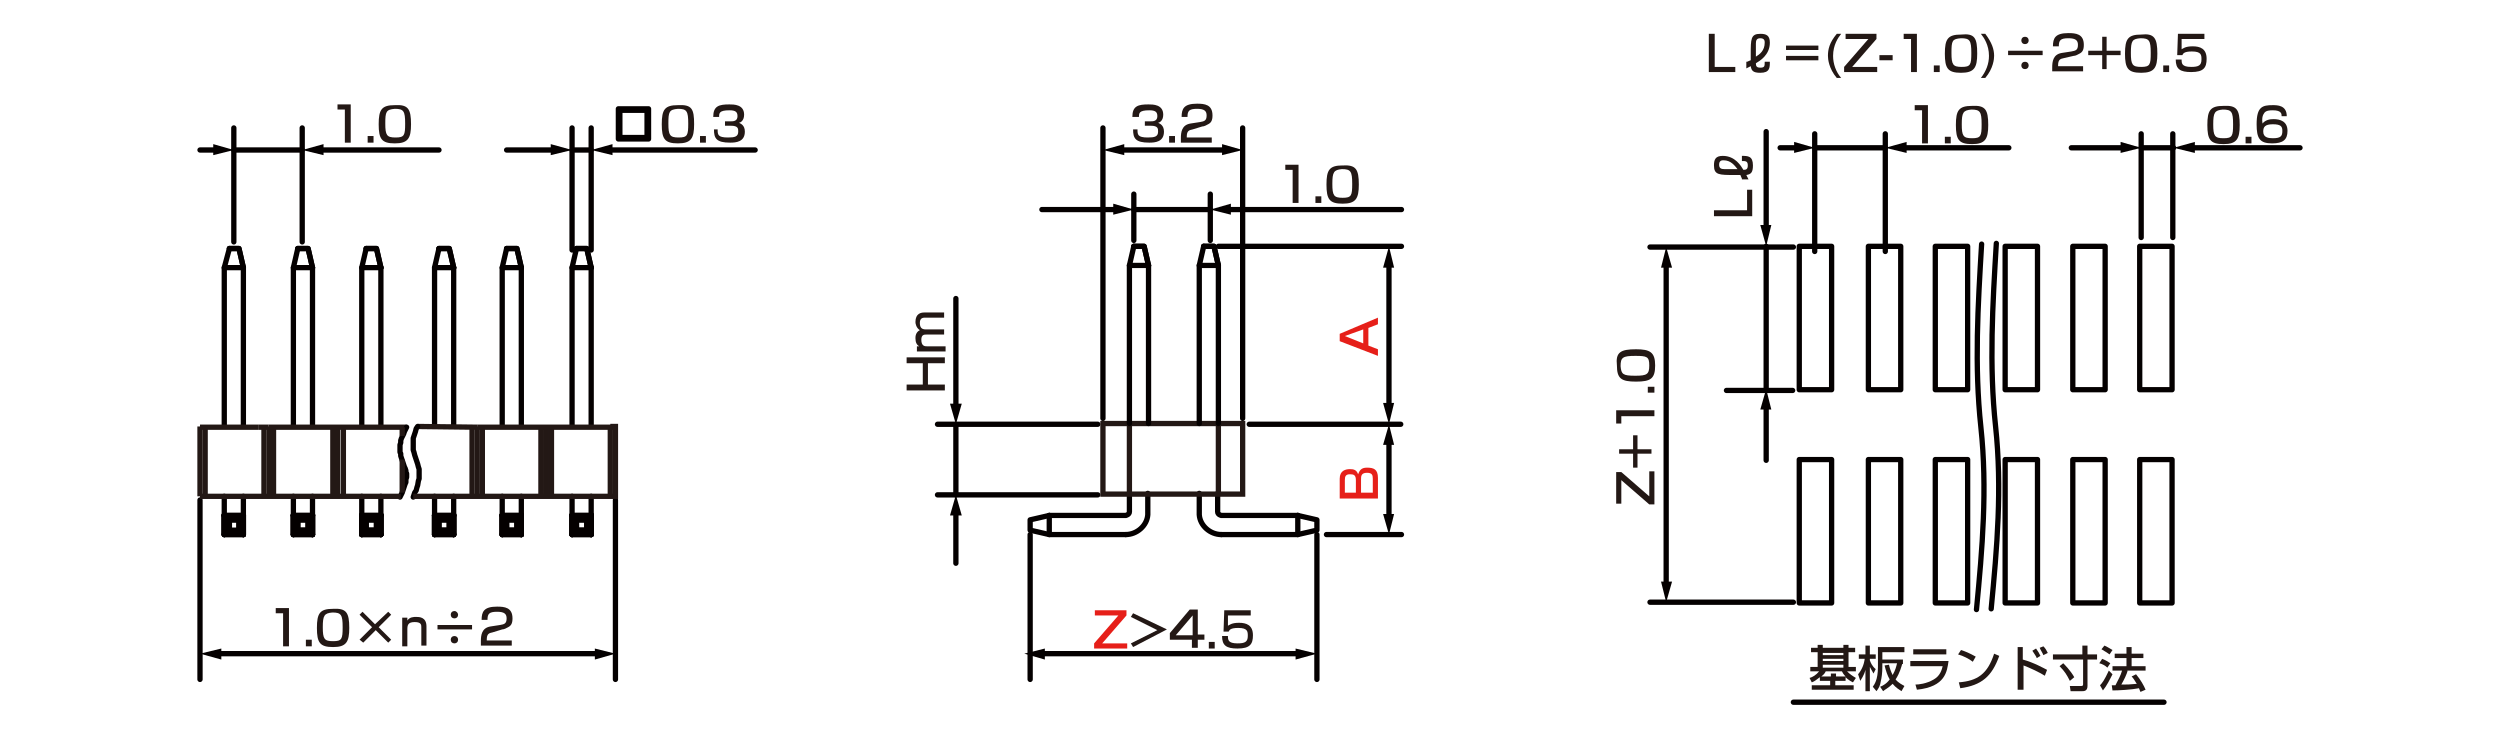 <?xml version="1.0" encoding="utf-8"?>
<!-- Generator: Adobe Illustrator 28.0.0, SVG Export Plug-In . SVG Version: 6.00 Build 0)  -->
<svg version="1.1" id="レイヤー_1" xmlns="http://www.w3.org/2000/svg" xmlns:xlink="http://www.w3.org/1999/xlink" x="0px"
	 y="0px" width="340px" height="99.6px" viewBox="0 0 340 99.6" style="enable-background:new 0 0 340 99.6;" xml:space="preserve">
<style type="text/css">
	.st0{fill:none;stroke:#040000;stroke-width:0.72;stroke-linecap:round;stroke-linejoin:round;stroke-miterlimit:10;}
	.st1{fill:#231815;}
	.st2{fill:none;stroke:#040000;stroke-width:0.72;stroke-linecap:round;stroke-linejoin:round;}
	.st3{fill:#040000;}
	.st4{fill:#E61F19;}
	.st5{fill:none;stroke:#231815;stroke-width:0.72;stroke-miterlimit:10;}
</style>
<g id="MH0204">
	<line class="st0" x1="31.8" y1="20.4" x2="41.1" y2="20.4"/>
	<line class="st0" x1="41.1" y1="32.9" x2="41.1" y2="17.4"/>
	<line class="st0" x1="31.8" y1="32.9" x2="31.8" y2="17.4"/>
	<line class="st0" x1="77.8" y1="20.4" x2="80.4" y2="20.4"/>
	<line class="st0" x1="80.4" y1="34" x2="80.4" y2="17.4"/>
	<line class="st0" x1="77.8" y1="34" x2="77.8" y2="17.4"/>
	<line class="st0" x1="83.7" y1="68" x2="83.7" y2="92.4"/>
	<line class="st0" x1="27.2" y1="68" x2="27.2" y2="92.4"/>
	<g>
		<path class="st0" d="M33.1,36.4v21.5V36.4z"/>
		<line class="st0" x1="30.5" y1="36.4" x2="30.5" y2="57.9"/>
		<polyline class="st0" points="31.2,33.8 32.5,33.8 33.1,36.4 		"/>
		<polygon class="st0" points="33.1,36.4 30.5,36.4 31.2,33.8 30.5,36.4 		"/>
		<polyline class="st0" points="33.1,36.4 32.5,33.8 31.2,33.8 		"/>
	</g>
	<g>
		<line class="st0" x1="31.2" y1="70.7" x2="30.5" y2="70.1"/>
		<line class="st0" x1="31.2" y1="72.1" x2="30.5" y2="72.7"/>
		<line class="st0" x1="30.5" y1="70.1" x2="33.1" y2="70.1"/>
		<polyline class="st0" points="30.5,70.1 30.5,72.7 33.1,72.7 		"/>
		<line class="st0" x1="31.2" y1="70.7" x2="32.5" y2="70.7"/>
		<polyline class="st0" points="31.2,70.7 31.2,72.1 32.5,72.1 		"/>
		<polyline class="st0" points="33.1,70.1 32.5,70.7 32.5,72.1 		"/>
		<line class="st0" x1="32.5" y1="72.1" x2="33.1" y2="72.7"/>
		<polyline class="st0" points="33.1,70 33.1,72.7 33.1,70.1 		"/>
		<line class="st0" x1="30.5" y1="70" x2="30.5" y2="72.7"/>
		<line class="st0" x1="31.2" y1="70.7" x2="30.5" y2="70.1"/>
		<line class="st0" x1="31.2" y1="72.1" x2="30.5" y2="72.7"/>
		<line class="st0" x1="30.5" y1="70.1" x2="33.1" y2="70.1"/>
		<polyline class="st0" points="30.5,70.1 30.5,72.7 33.1,72.7 		"/>
		<line class="st0" x1="31.2" y1="70.7" x2="32.5" y2="70.7"/>
		<polyline class="st0" points="33.1,72.7 33.1,70.1 32.5,70.7 32.5,72.1 		"/>
		<line class="st0" x1="30.5" y1="67.5" x2="30.5" y2="72.7"/>
		<line class="st0" x1="33.1" y1="70" x2="33.1" y2="72.7"/>
		<line class="st0" x1="33.1" y1="67.5" x2="33.1" y2="72.7"/>
	</g>
	<g>
		<path class="st0" d="M42.5,36.4v21.5V36.4z"/>
		<line class="st0" x1="39.9" y1="36.4" x2="39.9" y2="57.9"/>
		<polyline class="st0" points="40.5,33.8 41.9,33.8 42.5,36.4 		"/>
		<polygon class="st0" points="42.5,36.4 39.9,36.4 40.5,33.8 39.9,36.4 		"/>
		<polyline class="st0" points="42.5,36.4 41.9,33.8 40.5,33.8 		"/>
	</g>
	<g>
		<line class="st0" x1="40.5" y1="70.7" x2="39.9" y2="70.1"/>
		<line class="st0" x1="40.5" y1="72.1" x2="39.9" y2="72.7"/>
		<line class="st0" x1="39.9" y1="70.1" x2="42.5" y2="70.1"/>
		<polyline class="st0" points="39.9,70.1 39.9,72.7 42.5,72.7 		"/>
		<line class="st0" x1="40.5" y1="70.7" x2="41.9" y2="70.7"/>
		<polyline class="st0" points="40.5,70.7 40.5,72.1 41.9,72.1 		"/>
		<polyline class="st0" points="42.5,70.1 41.9,70.7 41.9,72.1 		"/>
		<line class="st0" x1="41.9" y1="72.1" x2="42.5" y2="72.7"/>
		<polyline class="st0" points="42.5,70 42.5,72.7 42.5,70.1 		"/>
		<line class="st0" x1="39.9" y1="70" x2="39.9" y2="72.7"/>
		<line class="st0" x1="40.5" y1="70.7" x2="39.9" y2="70.1"/>
		<line class="st0" x1="40.5" y1="72.1" x2="39.9" y2="72.7"/>
		<line class="st0" x1="39.9" y1="70.1" x2="42.5" y2="70.1"/>
		<polyline class="st0" points="39.9,70.1 39.9,72.7 42.5,72.7 		"/>
		<line class="st0" x1="40.5" y1="70.7" x2="41.9" y2="70.7"/>
		<polyline class="st0" points="40.5,70.7 40.5,72.1 41.9,72.1 		"/>
		<polyline class="st0" points="42.5,72.7 42.5,70.1 41.9,70.7 41.9,72.1 		"/>
		<line class="st0" x1="39.9" y1="67.5" x2="39.9" y2="72.7"/>
		<line class="st0" x1="42.5" y1="70" x2="42.5" y2="72.7"/>
		<line class="st0" x1="42.5" y1="67.5" x2="42.5" y2="72.7"/>
	</g>
	<g>
		<path class="st0" d="M51.8,36.4V58V36.4z"/>
		<line class="st0" x1="49.2" y1="36.4" x2="49.2" y2="57.9"/>
		<polyline class="st0" points="49.8,33.8 51.2,33.8 51.8,36.4 		"/>
		<polygon class="st0" points="51.8,36.4 49.2,36.4 49.8,33.8 49.2,36.4 		"/>
		<polyline class="st0" points="51.8,36.4 51.2,33.8 49.8,33.8 		"/>
	</g>
	<g>
		<line class="st0" x1="49.8" y1="70.7" x2="49.2" y2="70.1"/>
		<line class="st0" x1="49.8" y1="72.1" x2="49.2" y2="72.7"/>
		<line class="st0" x1="49.2" y1="70.1" x2="51.8" y2="70.1"/>
		<polyline class="st0" points="49.2,70.1 49.2,72.7 51.8,72.7 		"/>
		<line class="st0" x1="49.8" y1="70.7" x2="51.2" y2="70.7"/>
		<polyline class="st0" points="49.8,70.7 49.8,72.1 51.2,72.1 		"/>
		<polyline class="st0" points="51.8,70.1 51.2,70.7 51.2,72.1 		"/>
		<line class="st0" x1="51.2" y1="72.1" x2="51.8" y2="72.7"/>
		<polyline class="st0" points="51.8,70 51.8,72.7 51.8,70.1 		"/>
		<line class="st0" x1="49.2" y1="70" x2="49.2" y2="72.7"/>
		<line class="st0" x1="49.8" y1="70.7" x2="49.2" y2="70.1"/>
		<line class="st0" x1="49.8" y1="72.1" x2="49.2" y2="72.7"/>
		<line class="st0" x1="49.2" y1="70.1" x2="51.8" y2="70.1"/>
		<polyline class="st0" points="49.2,70.1 49.2,72.7 51.8,72.7 		"/>
		<line class="st0" x1="49.8" y1="70.7" x2="51.2" y2="70.7"/>
		<polyline class="st0" points="49.8,70.7 49.8,72.1 51.2,72.1 		"/>
		<polyline class="st0" points="51.8,72.7 51.8,70.1 51.2,70.7 51.2,72.1 		"/>
		<line class="st0" x1="49.2" y1="67.5" x2="49.2" y2="72.7"/>
		<line class="st0" x1="51.8" y1="70" x2="51.8" y2="72.7"/>
		<line class="st0" x1="51.8" y1="67.5" x2="51.8" y2="72.7"/>
	</g>
	<g>
		<path class="st0" d="M61.7,36.4v21.5V36.4z"/>
		<line class="st0" x1="59.1" y1="36.4" x2="59.1" y2="57.9"/>
		<polyline class="st0" points="59.7,33.8 61.1,33.8 61.7,36.4 		"/>
		<polygon class="st0" points="61.7,36.4 59.1,36.4 59.7,33.8 59.1,36.4 		"/>
		<polyline class="st0" points="61.7,36.4 61.1,33.8 59.7,33.8 		"/>
	</g>
	<g>
		<line class="st0" x1="59.7" y1="70.7" x2="59.1" y2="70.1"/>
		<line class="st0" x1="59.7" y1="72.1" x2="59.1" y2="72.7"/>
		<line class="st0" x1="59.1" y1="70.1" x2="61.7" y2="70.1"/>
		<polyline class="st0" points="59.1,70.1 59.1,72.7 61.7,72.7 		"/>
		<line class="st0" x1="59.7" y1="70.7" x2="61.1" y2="70.7"/>
		<polyline class="st0" points="59.7,70.7 59.7,72.1 61.1,72.1 		"/>
		<polyline class="st0" points="61.7,70.1 61.1,70.7 61.1,72.1 		"/>
		<line class="st0" x1="61.1" y1="72.1" x2="61.7" y2="72.7"/>
		<polyline class="st0" points="61.7,70 61.7,72.7 61.7,70.1 		"/>
		<line class="st0" x1="59.1" y1="70" x2="59.1" y2="72.7"/>
		<line class="st0" x1="59.7" y1="70.7" x2="59.1" y2="70.1"/>
		<line class="st0" x1="59.7" y1="72.1" x2="59.1" y2="72.7"/>
		<line class="st0" x1="59.1" y1="70.1" x2="61.7" y2="70.1"/>
		<polyline class="st0" points="59.1,70.1 59.1,72.7 61.7,72.7 		"/>
		<line class="st0" x1="59.7" y1="70.7" x2="61.1" y2="70.7"/>
		<polyline class="st0" points="59.7,70.7 59.7,72.1 61.1,72.1 		"/>
		<polyline class="st0" points="61.7,72.7 61.7,70.1 61.1,70.7 61.1,72.1 		"/>
		<line class="st0" x1="59.1" y1="67.5" x2="59.1" y2="72.7"/>
		<line class="st0" x1="61.7" y1="70" x2="61.7" y2="72.7"/>
		<line class="st0" x1="61.7" y1="67.5" x2="61.7" y2="72.7"/>
	</g>
	<g>
		<path class="st0" d="M70.9,36.4v21.5V36.4z"/>
		<line class="st0" x1="68.3" y1="36.4" x2="68.3" y2="57.9"/>
		<polyline class="st0" points="68.9,33.8 70.3,33.8 70.9,36.4 		"/>
		<polygon class="st0" points="70.9,36.4 68.3,36.4 68.9,33.8 68.3,36.4 		"/>
		<polyline class="st0" points="70.9,36.4 70.3,33.8 68.9,33.8 		"/>
	</g>
	<g>
		<line class="st0" x1="68.9" y1="70.7" x2="68.3" y2="70.1"/>
		<line class="st0" x1="68.9" y1="72.1" x2="68.3" y2="72.7"/>
		<line class="st0" x1="68.3" y1="70.1" x2="70.9" y2="70.1"/>
		<polyline class="st0" points="68.3,70.1 68.3,72.7 70.9,72.7 		"/>
		<line class="st0" x1="68.9" y1="70.7" x2="70.3" y2="70.7"/>
		<polyline class="st0" points="68.9,70.7 68.9,72.1 70.3,72.1 		"/>
		<polyline class="st0" points="70.9,70.1 70.3,70.7 70.3,72.1 		"/>
		<line class="st0" x1="70.3" y1="72.1" x2="70.9" y2="72.7"/>
		<polyline class="st0" points="70.9,70 70.9,72.7 70.9,70.1 		"/>
		<line class="st0" x1="68.3" y1="70" x2="68.3" y2="72.7"/>
		<line class="st0" x1="68.9" y1="70.7" x2="68.3" y2="70.1"/>
		<line class="st0" x1="68.9" y1="72.1" x2="68.3" y2="72.7"/>
		<line class="st0" x1="68.3" y1="70.1" x2="70.9" y2="70.1"/>
		<polyline class="st0" points="68.3,70.1 68.3,72.7 70.9,72.7 		"/>
		<line class="st0" x1="68.9" y1="70.7" x2="70.3" y2="70.7"/>
		<polyline class="st0" points="68.9,70.7 68.9,72.1 70.3,72.1 		"/>
		<polyline class="st0" points="70.9,72.7 70.9,70.1 70.3,70.7 70.3,72.1 		"/>
		<line class="st0" x1="68.3" y1="67.5" x2="68.3" y2="72.7"/>
		<line class="st0" x1="70.9" y1="70" x2="70.9" y2="72.7"/>
		<line class="st0" x1="70.9" y1="67.5" x2="70.9" y2="72.7"/>
	</g>
	<g>
		<path class="st0" d="M80.4,36.4v21.5V36.4z"/>
		<line class="st0" x1="77.8" y1="36.4" x2="77.8" y2="57.9"/>
		<polyline class="st0" points="78.4,33.8 79.8,33.8 80.4,36.4 		"/>
		<polygon class="st0" points="80.4,36.4 77.8,36.4 78.4,33.8 77.8,36.4 		"/>
		<polyline class="st0" points="80.4,36.4 79.8,33.8 78.4,33.8 		"/>
	</g>
	<g>
		<line class="st0" x1="78.4" y1="70.7" x2="77.8" y2="70.1"/>
		<line class="st0" x1="78.4" y1="72.1" x2="77.8" y2="72.7"/>
		<line class="st0" x1="77.8" y1="70.1" x2="80.4" y2="70.1"/>
		<polyline class="st0" points="77.8,70.1 77.8,72.7 80.4,72.7 		"/>
		<line class="st0" x1="78.4" y1="70.7" x2="79.8" y2="70.7"/>
		<polyline class="st0" points="78.4,70.7 78.4,72.1 79.8,72.1 		"/>
		<polyline class="st0" points="80.4,70.1 79.8,70.7 79.8,72.1 		"/>
		<line class="st0" x1="79.8" y1="72.1" x2="80.4" y2="72.7"/>
		<polyline class="st0" points="80.4,70 80.4,72.7 80.4,70.1 		"/>
		<line class="st0" x1="77.8" y1="70" x2="77.8" y2="72.7"/>
		<line class="st0" x1="78.4" y1="70.7" x2="77.8" y2="70.1"/>
		<line class="st0" x1="78.4" y1="72.1" x2="77.8" y2="72.7"/>
		<line class="st0" x1="77.8" y1="70.1" x2="80.4" y2="70.1"/>
		<polyline class="st0" points="77.8,70.1 77.8,72.7 80.4,72.7 		"/>
		<line class="st0" x1="78.4" y1="70.7" x2="79.8" y2="70.7"/>
		<polyline class="st0" points="78.4,70.7 78.4,72.1 79.8,72.1 		"/>
		<polyline class="st0" points="80.4,72.7 80.4,70.1 79.8,70.7 79.8,72.1 		"/>
		<line class="st0" x1="77.8" y1="67.5" x2="77.8" y2="72.7"/>
		<line class="st0" x1="80.4" y1="70" x2="80.4" y2="72.7"/>
		<line class="st0" x1="80.4" y1="67.5" x2="80.4" y2="72.7"/>
	</g>
	<line class="st0" x1="291.2" y1="20.1" x2="295.6" y2="20.1"/>
	<line class="st0" x1="295.5" y1="32.3" x2="295.5" y2="18.2"/>
	<line class="st0" x1="291.2" y1="32.3" x2="291.2" y2="18.2"/>
	<line class="st0" x1="224.4" y1="33.6" x2="243.9" y2="33.6"/>
	<line class="st0" x1="234.8" y1="53.1" x2="243.8" y2="53.1"/>
	<line class="st0" x1="224.4" y1="81.9" x2="243.9" y2="81.9"/>
	<line class="st0" x1="240.2" y1="33.5" x2="240.2" y2="52.9"/>
	<g>
		<g>
			<path class="st0" d="M271.5,33.1c-0.5,8.4-1,16.5-0.1,24.9s0.2,16.5-0.6,24.8"/>
			<polyline class="st0" points="272.7,62.6 272.7,82 277.1,82 277.1,62.5 272.7,62.5 			"/>
			<rect x="281.9" y="62.5" class="st0" width="4.4" height="19.5"/>
			<rect x="291" y="62.5" class="st0" width="4.4" height="19.5"/>
			<polyline class="st0" points="272.7,33.5 277.1,33.5 277.1,53 272.7,53 272.7,33.6 			"/>
			<rect x="281.9" y="33.5" class="st0" width="4.4" height="19.5"/>
			<rect x="291" y="33.5" class="st0" width="4.4" height="19.5"/>
		</g>
		<g>
			<path class="st0" d="M269.5,33.2c-0.5,8.4-1,16.5-0.1,24.9s0.2,16.5-0.6,24.8"/>
			<rect x="244.7" y="62.5" class="st0" width="4.4" height="19.5"/>
			<rect x="254.1" y="62.5" class="st0" width="4.4" height="19.5"/>
			<rect x="263.2" y="62.5" class="st0" width="4.4" height="19.5"/>
			<rect x="244.7" y="33.5" class="st0" width="4.4" height="19.5"/>
			<rect x="254.1" y="33.5" class="st0" width="4.4" height="19.5"/>
			<rect x="263.2" y="33.5" class="st0" width="4.4" height="19.5"/>
		</g>
	</g>
	<line class="st0" x1="243.9" y1="95.5" x2="294.3" y2="95.5"/>
	<line class="st0" x1="179.1" y1="72.7" x2="179.1" y2="92.4"/>
	<line class="st0" x1="154.2" y1="26.4" x2="154.2" y2="32.7"/>
	<line class="st0" x1="164.6" y1="26.4" x2="164.6" y2="32.7"/>
	<line class="st0" x1="140.1" y1="72.7" x2="140.1" y2="92.4"/>
	<line class="st0" x1="165.7" y1="33.5" x2="190.6" y2="33.5"/>
	<line class="st0" x1="180.4" y1="72.7" x2="190.6" y2="72.7"/>
	<line class="st0" x1="169.9" y1="57.7" x2="190.5" y2="57.7"/>
	<line class="st0" x1="130" y1="67.3" x2="130" y2="57.7"/>
	<line class="st0" x1="149.3" y1="57.7" x2="127.5" y2="57.7"/>
	<line class="st0" x1="149.3" y1="67.3" x2="127.5" y2="67.3"/>
	<g>
		<polyline class="st0" points="153.1,72.7 142.7,72.7 142.7,70.1 		"/>
		<path class="st0" d="M142.7,70.1h10.4c0,0,0.5-0.1,0.5-0.5s0-2.5,0-2.5"/>
		<polyline class="st0" points="142.7,70.1 140.1,70.7 140.1,72.1 142.7,72.7 		"/>
		<path class="st0" d="M153.1,72.7c1.5,0,2.9-1.2,3-2.7v-2.9"/>
	</g>
	<g>
		<polyline class="st0" points="166.1,72.7 176.5,72.7 176.5,70.1 		"/>
		<path class="st0" d="M176.5,70.1h-10.4c0,0-0.5-0.1-0.5-0.5s0-2.5,0-2.5"/>
		<polyline class="st0" points="176.5,70.1 179.1,70.7 179.1,72.1 176.5,72.7 		"/>
		<path class="st0" d="M166.1,72.7c-1.5,0-2.9-1.2-3-2.7v-2.9"/>
	</g>
	<line class="st0" x1="169" y1="56.9" x2="169" y2="17.4"/>
	<line class="st0" x1="150" y1="56.9" x2="150" y2="17.4"/>
	<g>
		<path class="st1" d="M247.5,92.1c-0.5,0.4-0.8,0.6-1.1,0.7l-0.3-0.6c0.4-0.1,0.9-0.4,1.3-0.9h-1.2v-0.6h1v-2h-0.9v-0.6h0.9v-0.4
			h0.7v0.4h2.8v-0.4h0.7v0.4h0.9v0.6h-0.9v2h1v0.6h-1.2c0.4,0.4,0.7,0.6,1.2,0.9l-0.4,0.6c-0.4-0.2-0.7-0.4-1-0.7v0.5h-1.4v0.6h2.5
			v0.6h-5.7v-0.6h2.5v-0.6h-1.4L247.5,92.1L247.5,92.1z M249,92v-0.4h0.7V92h1.3c-0.3-0.3-0.4-0.5-0.5-0.7h-2.2
			c-0.1,0.2-0.2,0.4-0.6,0.7H249z M247.9,88.8v0.3h2.8v-0.3H247.9z M247.9,89.6v0.3h2.8v-0.3H247.9z M247.9,90.4v0.4h2.8v-0.4H247.9
			z"/>
		<path class="st1" d="M252.7,91.7c0.5-0.6,0.8-1.3,0.9-2.1h-0.8V89h0.9v-1.2h0.6V89h0.8v0.6h-0.8v0.2c0.1,0.3,0.3,0.8,0.8,1.2
			l-0.3,0.6c-0.1-0.2-0.3-0.5-0.5-0.9V94h-0.6v-2.9c-0.2,0.8-0.6,1.3-0.7,1.5L252.7,91.7z M258.7,90.3c-0.1,0.3-0.3,1.2-0.9,2.1
			c0.4,0.5,0.9,0.7,1.2,0.9l-0.4,0.7c-0.3-0.2-0.8-0.5-1.2-1c-0.6,0.6-1.1,0.8-1.3,1l-0.4-0.6c0.2-0.1,0.8-0.3,1.3-1
			c-0.3-0.5-0.5-1.1-0.7-1.9l0.6-0.1c0.1,0.5,0.3,1,0.5,1.4c0.4-0.7,0.5-1.2,0.6-1.6h-2v0.5c0,0.8-0.1,1.5-0.2,1.9
			c-0.1,0.7-0.3,1-0.6,1.4l-0.5-0.6c0.2-0.3,0.7-0.9,0.7-2.7V88h3.6v0.7h-3v1h2.8v0.6H258.7z"/>
		<path class="st1" d="M265,89.9c-0.2,1.4-0.4,3.5-4.3,3.9l-0.2-0.7c0.4,0,1.5-0.1,2.5-0.7c0.9-0.5,1.1-1.4,1.2-1.8h-4.4v-0.7
			C259.8,89.9,265,89.9,265,89.9z M264.7,88.3V89h-4.5v-0.7H264.7z"/>
		<path class="st1" d="M268.3,90c-0.5-0.4-1.3-0.8-2-1l0.4-0.6c0.6,0.2,1.1,0.4,2,0.9L268.3,90z M266.4,92.8
			c2.5-0.2,3.9-1.1,4.8-3.9l0.7,0.3c-1,2.8-2.4,4-5.3,4.4L266.4,92.8z"/>
		<path class="st1" d="M275.1,88v1.7c1.5,0.4,2.9,1.2,3.3,1.4l-0.3,0.8c-0.8-0.5-2.1-1.1-2.9-1.4v3.3h-0.8V88H275.1z M277,89.5
			c-0.1-0.3-0.3-0.5-0.6-1l0.5-0.3c0.3,0.4,0.4,0.6,0.6,1L277,89.5z M277.9,89.1c-0.1-0.3-0.4-0.7-0.5-1l0.5-0.2
			c0.3,0.3,0.4,0.5,0.6,0.9L277.9,89.1z"/>
		<path class="st1" d="M279.1,89h4.1v-1.2h0.7V89h1.3v0.7h-1.3v3.6c0,0.7-0.5,0.7-0.7,0.7h-1.6l-0.1-0.7h1.5c0.3,0,0.3-0.1,0.3-0.3
			v-3.3h-4.1V89H279.1z M280.6,90.2c0.2,0.2,1,1,1.5,1.9l-0.6,0.5c-0.4-0.8-0.7-1.3-1.4-2L280.6,90.2z"/>
		<path class="st1" d="M287.3,91.7c-0.3,0.6-0.8,1.6-1.3,2.2l-0.4-0.7c0.3-0.3,0.6-0.7,1.2-2L287.3,91.7z M285.9,89.6
			c0.5,0.2,0.8,0.4,1.1,0.6l-0.4,0.6c-0.3-0.3-0.7-0.5-1.1-0.6L285.9,89.6z M286.2,87.8c0.3,0.1,0.9,0.5,1.1,0.6l-0.4,0.6
			c-0.3-0.2-0.4-0.3-1.1-0.7L286.2,87.8z M289.4,91.1c-0.2,0.7-0.5,1.3-0.9,2c0.8,0,1.1,0,2.1-0.1c-0.3-0.5-0.5-0.8-0.7-1l0.6-0.3
			c0.6,0.7,1.1,1.6,1.3,2.1l-0.7,0.3c-0.1-0.2-0.1-0.3-0.2-0.5c-1,0.2-2.8,0.3-3.6,0.3l-0.1-0.7c0.1,0,0.4,0,0.5,0
			c0.4-0.8,0.7-1.3,0.9-2h-1.3v-0.6h1.9v-1.1h-1.6v-0.6h1.6V88h0.7v0.9h1.6v0.6h-1.6v1.1h1.9v0.6h-2.4V91.1z"/>
	</g>
	<g>
		<line class="st2" x1="29.5" y1="88.9" x2="81.4" y2="88.9"/>
		<g>
			<polygon class="st3" points="30.1,89.7 27.2,88.9 30.1,88.2 			"/>
		</g>
		<g>
			<polygon class="st3" points="80.9,89.7 83.7,88.9 80.9,88.2 			"/>
		</g>
	</g>
	<g>
		<line class="st2" x1="29.5" y1="20.4" x2="27.2" y2="20.4"/>
		<g>
			<polygon class="st3" points="29,19.6 31.8,20.4 29,21.1 			"/>
		</g>
	</g>
	<g>
		<line class="st2" x1="43.5" y1="20.4" x2="59.7" y2="20.4"/>
		<g>
			<polygon class="st3" points="44,21.1 41.1,20.4 44,19.6 			"/>
		</g>
	</g>
	<g>
		<line class="st2" x1="82.8" y1="20.4" x2="102.7" y2="20.4"/>
		<g>
			<polygon class="st3" points="83.3,21.1 80.4,20.4 83.3,19.6 			"/>
		</g>
	</g>
	<g>
		<line class="st2" x1="75.5" y1="20.4" x2="68.9" y2="20.4"/>
		<g>
			<polygon class="st3" points="74.9,19.6 77.8,20.4 74.9,21.1 			"/>
		</g>
	</g>
	<g>
		<path class="st1" d="M123.3,52.3h2.2v-2.9h-2.2v-0.8h5.2v0.8h-2.3v2.9h2.3v0.8h-5.2V52.3z"/>
		<path class="st1" d="M124.6,47.1h0.4c-0.3-0.2-0.5-0.5-0.5-1.1c0-0.2,0-0.8,0.6-1.1c-0.5-0.3-0.6-0.9-0.6-1.1
			c0-1.2,0.8-1.3,1.2-1.3h2.7v0.7h-2.6c-0.2,0-0.7,0-0.7,0.7c0,0.6,0.2,0.9,0.8,0.9h2.5v0.7H126c-0.3,0-0.7,0-0.7,0.7
			c0,0.9,0.5,0.9,0.8,0.9h2.5v0.7h-3.9v-0.7H124.6z"/>
	</g>
	<g>
		<line class="st2" x1="130" y1="55.4" x2="130" y2="40.6"/>
		<g>
			<polygon class="st3" points="130.8,54.9 130,57.7 129.2,54.9 			"/>
		</g>
	</g>
	<g>
		<line class="st2" x1="130" y1="69.6" x2="130" y2="76.6"/>
		<g>
			<polygon class="st3" points="129.2,70.1 130,67.3 130.8,70.1 			"/>
		</g>
	</g>
	<g>
		<line class="st2" x1="141.6" y1="88.9" x2="176.8" y2="88.9"/>
		<g>
			<polygon class="st3" points="142.1,89.7 139.3,88.9 142.1,88.2 			"/>
		</g>
		<g>
			<polygon class="st3" points="176.2,89.7 179.1,88.9 176.2,88.2 			"/>
		</g>
	</g>
	<g>
		<line class="st2" x1="152.4" y1="20.4" x2="166.7" y2="20.4"/>
		<g>
			<polygon class="st3" points="152.9,21.1 150,20.4 152.9,19.6 			"/>
		</g>
		<g>
			<polygon class="st3" points="166.2,21.1 169,20.4 166.2,19.6 			"/>
		</g>
	</g>
	<line class="st0" x1="154.2" y1="28.5" x2="164.6" y2="28.5"/>
	<g>
		<line class="st2" x1="166.9" y1="28.5" x2="190.6" y2="28.5"/>
		<g>
			<polygon class="st3" points="167.4,29.2 164.6,28.5 167.4,27.7 			"/>
		</g>
	</g>
	<g>
		<line class="st2" x1="151.9" y1="28.5" x2="141.7" y2="28.5"/>
		<g>
			<polygon class="st3" points="151.4,27.7 154.2,28.5 151.4,29.2 			"/>
		</g>
	</g>
	<g>
		<path class="st4" d="M187.4,43.2v0.9l-1.3,0.5V47l1.3,0.5v0.9l-5.2-2v-1L187.4,43.2z M185.4,46.7v-1.9l-2.5,0.9L185.4,46.7z"/>
	</g>
	<g>
		<path class="st4" d="M182.2,65.1c0-1.1,0.8-1.3,1.4-1.3c0.5,0,0.9,0.1,1.1,0.7c0.2-0.5,0.4-0.9,1.2-0.9c0.9,0,1.5,0.2,1.5,1.4v2.8
			h-5.2V65.1z M182.9,67h1.5v-1.7c0-0.7-0.3-0.8-0.8-0.8c-0.6,0-0.7,0.3-0.7,0.8V67z M185.1,67h1.6v-1.9c0-0.5-0.1-0.8-0.8-0.8
			c-0.8,0-0.8,0.5-0.8,0.9V67z"/>
	</g>
	<g>
		<line class="st2" x1="188.9" y1="35.9" x2="188.9" y2="55.3"/>
		<g>
			<polygon class="st3" points="188.1,36.4 188.9,33.5 189.6,36.4 			"/>
		</g>
		<g>
			<polygon class="st3" points="188.1,54.8 188.9,57.7 189.6,54.8 			"/>
		</g>
	</g>
	<g>
		<line class="st2" x1="188.9" y1="60" x2="188.9" y2="70.4"/>
		<g>
			<polygon class="st3" points="188.1,60.5 188.9,57.7 189.6,60.5 			"/>
		</g>
		<g>
			<polygon class="st3" points="188.1,69.9 188.9,72.7 189.6,69.9 			"/>
		</g>
	</g>
	<g>
		<path class="st1" d="M219.8,64.2h0.7l3.8,3.3v-3.4h0.7v4.5h-0.7l-3.8-3.3v3.2h-0.7V64.2z"/>
		<path class="st1" d="M222.1,61.7h-1.9v-0.6h1.9v-1.9h0.6v1.9h1.9v0.6h-1.9v1.9h-0.6V61.7z"/>
		<path class="st1" d="M219.8,55.8h5.2v0.8h-4.5v1h-0.7V55.8z"/>
		<path class="st1" d="M224.1,52.6h0.9v0.8h-0.9V52.6z"/>
		<path class="st1" d="M222.5,47.5c1.9,0,2.6,0.4,2.6,2.2s-0.6,2.2-2.6,2.2s-2.6-0.4-2.6-2.2C219.7,47.9,220.4,47.5,222.5,47.5z
			 M222.4,51.1c1.6,0,1.9-0.2,1.9-1.4s-0.3-1.3-1.9-1.3c-1.7,0-2,0.2-2,1.4C220.5,50.9,220.7,51.1,222.4,51.1z"/>
	</g>
	<g>
		<line class="st2" x1="226.6" y1="35.9" x2="226.6" y2="79.6"/>
		<g>
			<polygon class="st3" points="225.9,36.4 226.6,33.6 227.4,36.4 			"/>
		</g>
		<g>
			<polygon class="st3" points="225.9,79.1 226.6,81.9 227.4,79.1 			"/>
		</g>
	</g>
	<g>
		<line class="st2" x1="240.2" y1="31.2" x2="240.2" y2="17.9"/>
		<g>
			<polygon class="st3" points="240.9,30.6 240.2,33.5 239.4,30.6 			"/>
		</g>
	</g>
	<g>
		<line class="st2" x1="240.2" y1="55.2" x2="240.2" y2="62.6"/>
		<g>
			<polygon class="st3" points="239.4,55.7 240.2,52.9 240.9,55.7 			"/>
		</g>
	</g>
	<g>
		<line class="st2" x1="298" y1="20.1" x2="312.8" y2="20.1"/>
		<g>
			<polygon class="st3" points="298.5,20.8 295.6,20.1 298.5,19.3 			"/>
		</g>
	</g>
	<g>
		<line class="st2" x1="288.9" y1="20.1" x2="281.7" y2="20.1"/>
		<g>
			<polygon class="st3" points="288.4,19.3 291.2,20.1 288.4,20.8 			"/>
		</g>
	</g>
	<line class="st0" x1="246.8" y1="20.1" x2="256.4" y2="20.1"/>
	<line class="st0" x1="256.4" y1="34.2" x2="256.4" y2="18.2"/>
	<line class="st0" x1="246.8" y1="34.2" x2="246.8" y2="18.2"/>
	<g>
		<g>
			<path class="st0" d="M88.2,14.8v4.1h-4.1v-4.1C84.1,14.8,88.2,14.8,88.2,14.8z M84.3,15v3.7H88V15H84.3z"/>
		</g>
	</g>
	<g>
		<line class="st2" x1="244.5" y1="20.1" x2="242.1" y2="20.1"/>
		<g>
			<polygon class="st3" points="244,19.3 246.8,20.1 244,20.8 			"/>
		</g>
	</g>
	<g>
		<line class="st2" x1="258.8" y1="20.1" x2="273.2" y2="20.1"/>
		<g>
			<polygon class="st3" points="259.3,20.8 256.4,20.1 259.3,19.3 			"/>
		</g>
	</g>
	<g>
		<polygon class="st5" points="169,67.2 150,67.2 150,57.6 153.6,57.6 169,57.6 		"/>
		<line class="st5" x1="153.6" y1="57.6" x2="153.6" y2="67.3"/>
		<line class="st5" x1="165.7" y1="57.6" x2="165.7" y2="67.3"/>
	</g>
	<line class="st5" x1="35.2" y1="58.1" x2="27.2" y2="58.1"/>
	<g>
		<line class="st5" x1="35.2" y1="58.1" x2="36.5" y2="58.1"/>
		<line class="st5" x1="55.3" y1="58.1" x2="36.5" y2="58.1"/>
		<g>
			<polyline class="st0" points="54.4,67.6 54.7,67 54.8,66.7 54.9,66.4 55,66.1 55.1,65.8 55.2,65.6 55.2,65.2 55.3,64.9 
				55.3,64.8 55.3,64.7 55.3,64.5 55.3,64.4 55.2,64.2 55.2,64 55.1,63.7 55,63.5 54.8,62.9 54.6,62.3 54.5,62 54.5,61.7 54.4,61.5 
				54.4,61.4 54.4,61.2 54.4,60.8 54.4,60.5 54.5,60.2 54.5,59.9 54.6,59.6 54.9,59 55,58.7 55.3,58.1 			"/>
			<g>
				<line class="st5" x1="37.2" y1="67.5" x2="37.2" y2="58"/>
				<line class="st5" x1="35.9" y1="67.5" x2="35.9" y2="58"/>
				<line class="st5" x1="36.6" y1="67.5" x2="36.6" y2="58"/>
				<line class="st5" x1="27.9" y1="67.5" x2="27.9" y2="58"/>
				<line class="st5" x1="27.2" y1="67.5" x2="27.2" y2="58"/>
				<line class="st5" x1="45.9" y1="67.5" x2="45.9" y2="58"/>
				<line class="st5" x1="45.3" y1="67.5" x2="45.3" y2="58"/>
				<line class="st5" x1="54.7" y1="67" x2="54.7" y2="62.5"/>
				<line class="st5" x1="45.9" y1="67.5" x2="45.9" y2="58"/>
				<line class="st5" x1="45.3" y1="67.5" x2="45.3" y2="58"/>
				<line class="st5" x1="46.7" y1="67.5" x2="46.7" y2="58"/>
				<line class="st5" x1="27.2" y1="67.5" x2="54.5" y2="67.5"/>
			</g>
		</g>
	</g>
	<line class="st5" x1="64.9" y1="58.1" x2="56.8" y2="58"/>
	<line class="st5" x1="83.7" y1="58.1" x2="64.9" y2="58.1"/>
	<g>
		<polyline class="st0" points="56.2,67.6 56.4,67 56.6,66.7 56.7,66.3 56.8,66 56.9,65.4 57,65.1 57,64.7 57,64.3 57,64.1 57,63.9 
			57,63.8 56.9,63.5 56.8,63.1 56.6,62.5 56.4,61.9 56.3,61.5 56.2,61.2 56.2,61.1 56.2,60.9 56.2,60.7 56.2,60.3 56.2,59.9 
			56.2,59.6 56.3,59.3 56.4,59 56.5,58.7 56.6,58.3 56.8,58 		"/>
		<g>
			<line class="st5" x1="65.6" y1="67.5" x2="65.6" y2="58"/>
			<line class="st5" x1="64.2" y1="67.5" x2="64.2" y2="58"/>
			<line class="st5" x1="64.9" y1="67.5" x2="64.9" y2="58"/>
			<line class="st5" x1="74.3" y1="67.5" x2="74.3" y2="58"/>
			<line class="st5" x1="73.6" y1="67.5" x2="73.6" y2="58"/>
			<line class="st5" x1="83" y1="67.5" x2="83" y2="58"/>
			<line class="st5" x1="74.3" y1="67.5" x2="74.3" y2="58"/>
			<line class="st5" x1="73.6" y1="67.5" x2="73.6" y2="58"/>
			<line class="st5" x1="75" y1="67.5" x2="75" y2="58"/>
			<polyline class="st5" points="56.2,67.5 83.7,67.5 83.7,58 83,58 			"/>
		</g>
	</g>
	<line class="st5" x1="54.7" y1="59.3" x2="54.7" y2="58.1"/>
	<g>
		<path class="st1" d="M94.4,16.9c0,1.9-0.4,2.6-2.2,2.6c-1.8,0-2.2-0.6-2.2-2.6s0.4-2.6,2.2-2.6C94.1,14.2,94.4,14.8,94.4,16.9z
			 M90.9,16.8c0,1.6,0.2,1.9,1.4,1.9c1.2,0,1.3-0.3,1.3-1.9c0-1.7-0.2-2-1.4-2C91,14.9,90.9,15.2,90.9,16.8z"/>
		<path class="st1" d="M96,18.5v0.9h-0.8v-0.9H96z"/>
		<path class="st1" d="M97.6,17.6c0,0.7,0,1.1,1.4,1.1c0.9,0,1.4-0.1,1.4-0.8c0-0.4,0-0.8-1-0.8h-0.8v-0.6h0.8c0.3,0,0.9,0,0.9-0.7
			c0-0.6-0.3-0.8-1.1-0.8c-1.4,0-1.4,0.4-1.4,0.9H97c0-1.5,0.8-1.7,2.2-1.7c0.6,0,2,0,2,1.4c0,0.9-0.6,1.1-0.7,1.1
			c0.2,0.1,0.8,0.3,0.8,1.2c0,1.4-1.2,1.5-2,1.5c-1.9,0-2.2-0.6-2.2-1.8C97.1,17.6,97.6,17.6,97.6,17.6z"/>
	</g>
	<g>
		<path class="st1" d="M47.7,14.2v5.2h-0.8v-4.5h-1v-0.7H47.7z"/>
		<path class="st1" d="M50.8,18.5v0.9H50v-0.9H50.8z"/>
		<path class="st1" d="M55.9,16.9c0,1.9-0.4,2.6-2.2,2.6s-2.2-0.6-2.2-2.6s0.4-2.6,2.2-2.6C55.5,14.2,55.9,14.8,55.9,16.9z
			 M52.4,16.8c0,1.6,0.2,1.9,1.4,1.9s1.3-0.3,1.3-1.9c0-1.7-0.2-2-1.4-2C52.5,14.9,52.4,15.2,52.4,16.8z"/>
	</g>
	<g>
		<path class="st1" d="M176.6,22.4v5.2h-0.8v-4.5h-1v-0.7C174.8,22.4,176.6,22.4,176.6,22.4z"/>
		<path class="st1" d="M179.7,26.7v0.9h-0.8v-0.9H179.7z"/>
		<path class="st1" d="M184.8,25.1c0,1.9-0.4,2.6-2.2,2.6s-2.2-0.6-2.2-2.6s0.4-2.6,2.2-2.6C184.4,22.4,184.8,23,184.8,25.1z
			 M181.2,25c0,1.6,0.2,1.9,1.4,1.9s1.3-0.3,1.3-1.9c0-1.7-0.2-2-1.4-2C181.4,23.1,181.2,23.4,181.2,25z"/>
	</g>
	<g>
		<path class="st1" d="M39.3,82.7v5.2h-0.8v-4.5h-1v-0.7H39.3z"/>
		<path class="st1" d="M42.4,87v0.9h-0.8V87H42.4z"/>
		<path class="st1" d="M47.5,85.4c0,1.9-0.4,2.6-2.2,2.6s-2.2-0.6-2.2-2.6s0.4-2.6,2.2-2.6C47.1,82.7,47.5,83.3,47.5,85.4z
			 M43.9,85.3c0,1.6,0.2,1.9,1.4,1.9s1.3-0.3,1.3-1.9c0-1.7-0.2-2-1.4-2C44.1,83.4,43.9,83.7,43.9,85.3z"/>
		<path class="st1" d="M52.8,83.2l0.4,0.4l-1.7,1.7l1.7,1.7l-0.4,0.4l-1.7-1.7l-1.7,1.7L48.9,87l1.7-1.7l-1.7-1.7l0.4-0.4l1.7,1.7
			L52.8,83.2z"/>
		<path class="st1" d="M55.4,84v0.4c0.3-0.5,0.9-0.5,1.2-0.5c0.4,0,1.4,0,1.4,1.3v2.6h-0.7v-2.5c0-0.3,0-0.7-0.9-0.7s-1,0.4-1,1v2.3
			h-0.7V84H55.4z"/>
		<path class="st1" d="M64.2,85v0.6h-4.7V85H64.2z M62.3,83.6c0,0.3-0.2,0.5-0.5,0.5s-0.5-0.2-0.5-0.5s0.2-0.5,0.5-0.5
			S62.3,83.4,62.3,83.6z M62.3,87c0,0.3-0.2,0.5-0.5,0.5s-0.5-0.2-0.5-0.5s0.2-0.5,0.5-0.5S62.3,86.7,62.3,87z"/>
		<path class="st1" d="M67,86c-0.5,0.1-0.8,0.2-0.8,1v0.1h3.4v0.7h-4.2v-0.6c0-0.8,0.1-1.8,1.3-2L68,85c0.6-0.1,0.9-0.2,0.9-0.9
			c0-0.6-0.3-0.9-1.3-0.9c-1.1,0-1.3,0.3-1.3,1.1h-0.8c0-1.1,0.3-1.8,2.1-1.8c1,0,2.1,0.1,2.1,1.6c0,0.7-0.2,1-0.6,1.2
			c-0.2,0.1-0.5,0.3-0.8,0.3L67,86z"/>
	</g>
	<g>
		<path class="st1" d="M262.2,14.3v5.2h-0.8V15h-1v-0.7H262.2z"/>
		<path class="st1" d="M265.3,18.6v0.9h-0.8v-0.9H265.3z"/>
		<path class="st1" d="M270.4,17c0,1.9-0.4,2.6-2.2,2.6c-1.8,0-2.2-0.6-2.2-2.6s0.4-2.6,2.2-2.6C270,14.3,270.4,14.9,270.4,17z
			 M266.8,16.9c0,1.6,0.2,1.9,1.4,1.9c1.2,0,1.3-0.3,1.3-1.9c0-1.7-0.2-2-1.4-2C267,15,266.8,15.3,266.8,16.9z"/>
	</g>
	<g>
		<path class="st0" d="M156.2,36.1v21.5V36.1z"/>
		<line class="st0" x1="153.6" y1="36.1" x2="153.6" y2="57.6"/>
		<polyline class="st0" points="154.2,33.5 155.6,33.5 156.2,36.1 		"/>
		<polygon class="st0" points="156.2,36.1 153.6,36.1 154.2,33.5 153.6,36.1 		"/>
		<polyline class="st0" points="156.2,36.1 155.6,33.5 154.2,33.5 		"/>
	</g>
	<g>
		<path class="st0" d="M165.7,36.1v21.5V36.1z"/>
		<line class="st0" x1="163.1" y1="36.1" x2="163.1" y2="57.6"/>
		<polyline class="st0" points="163.7,33.5 165.1,33.5 165.7,36.1 		"/>
		<polygon class="st0" points="165.7,36.1 163.1,36.1 163.7,33.5 163.1,36.1 		"/>
		<polyline class="st0" points="165.7,36.1 165.1,33.5 163.7,33.5 		"/>
	</g>
	<g>
		<path class="st1" d="M154.7,17.6c0,0.7,0,1.1,1.4,1.1c0.9,0,1.4-0.1,1.4-0.8c0-0.4,0-0.8-1-0.8h-0.8v-0.6h0.8c0.3,0,0.9,0,0.9-0.7
			c0-0.6-0.3-0.8-1.1-0.8c-1.4,0-1.4,0.4-1.4,0.9H154c0-1.5,0.8-1.7,2.2-1.7c0.6,0,2,0,2,1.4c0,0.9-0.6,1.1-0.7,1.1
			c0.2,0.1,0.8,0.3,0.8,1.2c0,1.4-1.2,1.5-2,1.5c-1.9,0-2.2-0.6-2.2-1.8C154.1,17.6,154.7,17.6,154.7,17.6z"/>
		<path class="st1" d="M159.8,18.5v0.9H159v-0.9H159.8z"/>
		<path class="st1" d="M162.2,17.6c-0.5,0.1-0.8,0.2-0.8,1v0.1h3.4v0.7h-4.2v-0.6c0-0.8,0.1-1.8,1.3-2l1.3-0.2
			c0.6-0.1,0.9-0.2,0.9-0.9c0-0.6-0.3-0.9-1.3-0.9c-1.1,0-1.3,0.3-1.3,1.1h-0.8c0-1.1,0.3-1.8,2.1-1.8c1,0,2.1,0.1,2.1,1.6
			c0,0.7-0.2,1-0.6,1.2c-0.2,0.1-0.5,0.3-0.8,0.3L162.2,17.6z"/>
	</g>
	<g>
		<path class="st4" d="M153.2,83v0.7l-3.3,3.8h3.4v0.7h-4.5v-0.7l3.3-3.8h-3.2V83H153.2z"/>
		<path class="st1" d="M158.7,85.6l-4.6,2.4l-0.3-0.5l3.6-1.8l-3.6-1.8l0.3-0.5L158.7,85.6z"/>
		<path class="st1" d="M162.9,83v3.3h0.9V87h-0.9v1.1h-0.8V87h-3v-0.9l2.7-3.2h1.1V83z M162.2,83.7l-2.3,2.7h2.3V83.7z"/>
		<path class="st1" d="M165.2,87.3v0.9h-0.8v-0.9H165.2z"/>
		<path class="st1" d="M170.1,83v0.7H167v1.4c0.2-0.1,0.5-0.4,1.5-0.4s1.9,0.3,1.9,1.7c0,1.2-0.4,1.8-2.1,1.8
			c-1.5,0-2.1-0.4-2.1-1.7h0.8c0,0.5,0,1,1.3,1c1,0,1.4-0.2,1.4-1c0-0.6,0-1.1-1.3-1.1c-1.1,0-1.2,0.3-1.3,0.5h-0.7l0.1-2.9H170.1z"
			/>
	</g>
	<g>
		<path class="st1" d="M304.6,17c0,1.9-0.4,2.6-2.2,2.6c-1.8,0-2.2-0.6-2.2-2.6s0.4-2.6,2.2-2.6C304.2,14.3,304.6,14.9,304.6,17z
			 M301,16.9c0,1.6,0.2,1.9,1.4,1.9c1.2,0,1.3-0.3,1.3-1.9c0-1.7-0.2-2-1.4-2C301.2,15,301,15.3,301,16.9z"/>
		<path class="st1" d="M306.2,18.6v0.9h-0.8v-0.9H306.2z"/>
		<path class="st1" d="M310.3,15.8c0-0.3,0-0.8-1.2-0.8c-0.9,0-1.1,0.2-1.3,0.6c-0.1,0.2-0.2,0.6-0.1,1.2c0.4-0.5,1-0.6,1.5-0.6
			c0.9,0,1.9,0.3,1.9,1.6c0,1.2-0.6,1.7-2.1,1.7c-1.7,0-2.1-0.7-2.1-2.6c0-2.4,0.8-2.6,2.2-2.6c0.6,0,1.9,0,1.9,1.5
			C311,15.8,310.3,15.8,310.3,15.8z M307.8,17.9c0,0.8,0.7,0.9,1.3,0.9c1.1,0,1.3-0.3,1.3-1c0-0.6-0.2-0.9-1.3-0.9
			S307.8,17.3,307.8,17.9z"/>
	</g>
	<g>
		<path class="st1" d="M233.1,28.6h4.5v-2.8h0.7v3.6h-5.2V28.6z"/>
		<path class="st1" d="M236.9,24.3c-0.1-0.3-0.2-0.4-0.2-0.5c-0.2,0-0.4,0-0.8,0c-2.1,0-2.8,0-2.8-1.3c0-0.8,0.2-1.3,1.2-1.3
			c1.7,0,2.5,1.4,2.8,1.9c0.4,0,0.6-0.1,0.6-0.6c0-0.6-0.3-0.6-0.8-0.6v-0.7c0.8,0,1.5,0,1.5,1.3c0,1-0.3,1.2-0.9,1.3
			c0.1,0.2,0.2,0.4,0.3,0.6h-0.9V24.3z M234.4,21.8c-0.2,0-0.6,0-0.6,0.6c0,0.5,0.3,0.6,0.7,0.6s0.9,0,1.8,0
			C235.9,22.5,235.4,21.8,234.4,21.8z"/>
	</g>
	<g>
		<path class="st1" d="M233.2,4.6v4.5h2.8v0.7h-3.6V4.6H233.2z"/>
		<path class="st1" d="M237.6,8.4c0.3-0.1,0.4-0.2,0.5-0.2c0-0.2,0-0.4,0-0.8c0-2.1,0-2.8,1.3-2.8c0.8,0,1.3,0.2,1.3,1.2
			c0,1.7-1.4,2.5-1.9,2.8c0,0.4,0.1,0.6,0.6,0.6c0.6,0,0.6-0.2,0.6-0.8h0.7c0,0.8,0,1.5-1.3,1.5c-1,0-1.2-0.3-1.3-0.9
			c-0.2,0.1-0.4,0.2-0.6,0.3V8.4H237.6z M240,5.8c0-0.2,0-0.6-0.6-0.6c-0.5,0-0.6,0.3-0.6,0.7c0,0.4,0,0.9,0,1.8
			C239.3,7.4,240,6.9,240,5.8z"/>
		<path class="st1" d="M247.3,6.2v0.6h-4.4V6.2H247.3z M247.3,7.6v0.6h-4.4V7.6H247.3z"/>
		<path class="st1" d="M250.4,4.6c-0.4,0.5-1.1,1.5-1.1,3c0,1.1,0.4,2.2,1.1,3h-0.6c-1.1-1.3-1.2-2.6-1.2-3c0-0.9,0.2-1.8,1.2-3
			C249.8,4.6,250.4,4.6,250.4,4.6z"/>
		<path class="st1" d="M255.2,4.6v0.7l-3.3,3.8h3.4v0.7h-4.5V9.1l3.3-3.8H251V4.6H255.2z"/>
		<path class="st1" d="M257.4,7.5v0.7h-1.8V7.5H257.4z"/>
		<path class="st1" d="M260.7,4.6v5.2h-0.8V5.3h-1V4.6H260.7z"/>
		<path class="st1" d="M263.8,8.9v0.9H263V8.9H263.8z"/>
		<path class="st1" d="M268.9,7.3c0,1.9-0.4,2.6-2.2,2.6c-1.8,0-2.2-0.6-2.2-2.6s0.4-2.6,2.2-2.6C268.6,4.5,268.9,5.2,268.9,7.3z
			 M265.4,7.2c0,1.6,0.2,1.9,1.4,1.9c1.2,0,1.3-0.3,1.3-1.9c0-1.7-0.2-2-1.4-2C265.5,5.3,265.4,5.5,265.4,7.2z"/>
		<path class="st1" d="M270,4.6c0.9,1.2,1.2,2.1,1.2,3c0,0.4-0.1,1.7-1.2,3h-0.6c0.7-0.9,1.1-1.9,1.1-3c0-1.5-0.7-2.5-1.1-3
			C269.4,4.6,270,4.6,270,4.6z"/>
		<path class="st1" d="M277.8,6.9v0.6h-4.7V6.9H277.8z M275.9,5.5c0,0.3-0.2,0.5-0.5,0.5s-0.5-0.2-0.5-0.5s0.2-0.5,0.5-0.5
			C275.7,5,275.9,5.2,275.9,5.5z M275.9,8.9c0,0.3-0.2,0.5-0.5,0.5s-0.5-0.2-0.5-0.5s0.2-0.5,0.5-0.5C275.7,8.4,275.9,8.6,275.9,8.9
			z"/>
		<path class="st1" d="M280.7,7.9c-0.5,0.1-0.8,0.2-0.8,1V9h3.4v0.7h-4.2V9.2c0-0.8,0.1-1.8,1.3-2l1.3-0.2c0.6-0.1,0.9-0.2,0.9-0.9
			c0-0.6-0.3-0.9-1.3-0.9c-1.1,0-1.3,0.3-1.3,1.1h-0.8c0-1.1,0.3-1.8,2.1-1.8c1,0,2.1,0.1,2.1,1.6c0,0.7-0.2,1-0.6,1.2
			c-0.2,0.1-0.5,0.3-0.8,0.3L280.7,7.9z"/>
		<path class="st1" d="M285.9,6.9V5h0.6v1.9h1.9v0.6h-1.9v1.9h-0.6V7.5H284V6.9H285.9z"/>
		<path class="st1" d="M293.4,7.3c0,1.9-0.4,2.6-2.2,2.6c-1.8,0-2.2-0.6-2.2-2.6s0.4-2.6,2.2-2.6C293,4.5,293.4,5.2,293.4,7.3z
			 M289.8,7.2c0,1.6,0.2,1.9,1.4,1.9c1.2,0,1.3-0.3,1.3-1.9c0-1.7-0.2-2-1.4-2C290,5.3,289.8,5.5,289.8,7.2z"/>
		<path class="st1" d="M295,8.9v0.9h-0.8V8.9H295z"/>
		<path class="st1" d="M299.8,4.6v0.7h-3.1v1.4c0.2-0.1,0.5-0.4,1.5-0.4s1.9,0.3,1.9,1.7c0,1.2-0.4,1.8-2.1,1.8
			c-1.5,0-2.1-0.4-2.1-1.7h0.8c0,0.5,0,1,1.3,1c1,0,1.4-0.2,1.4-1c0-0.6,0-1.1-1.3-1.1c-1.1,0-1.2,0.3-1.3,0.5h-0.7l0.1-2.9
			C296.2,4.6,299.8,4.6,299.8,4.6z"/>
	</g>
</g>
</svg>
